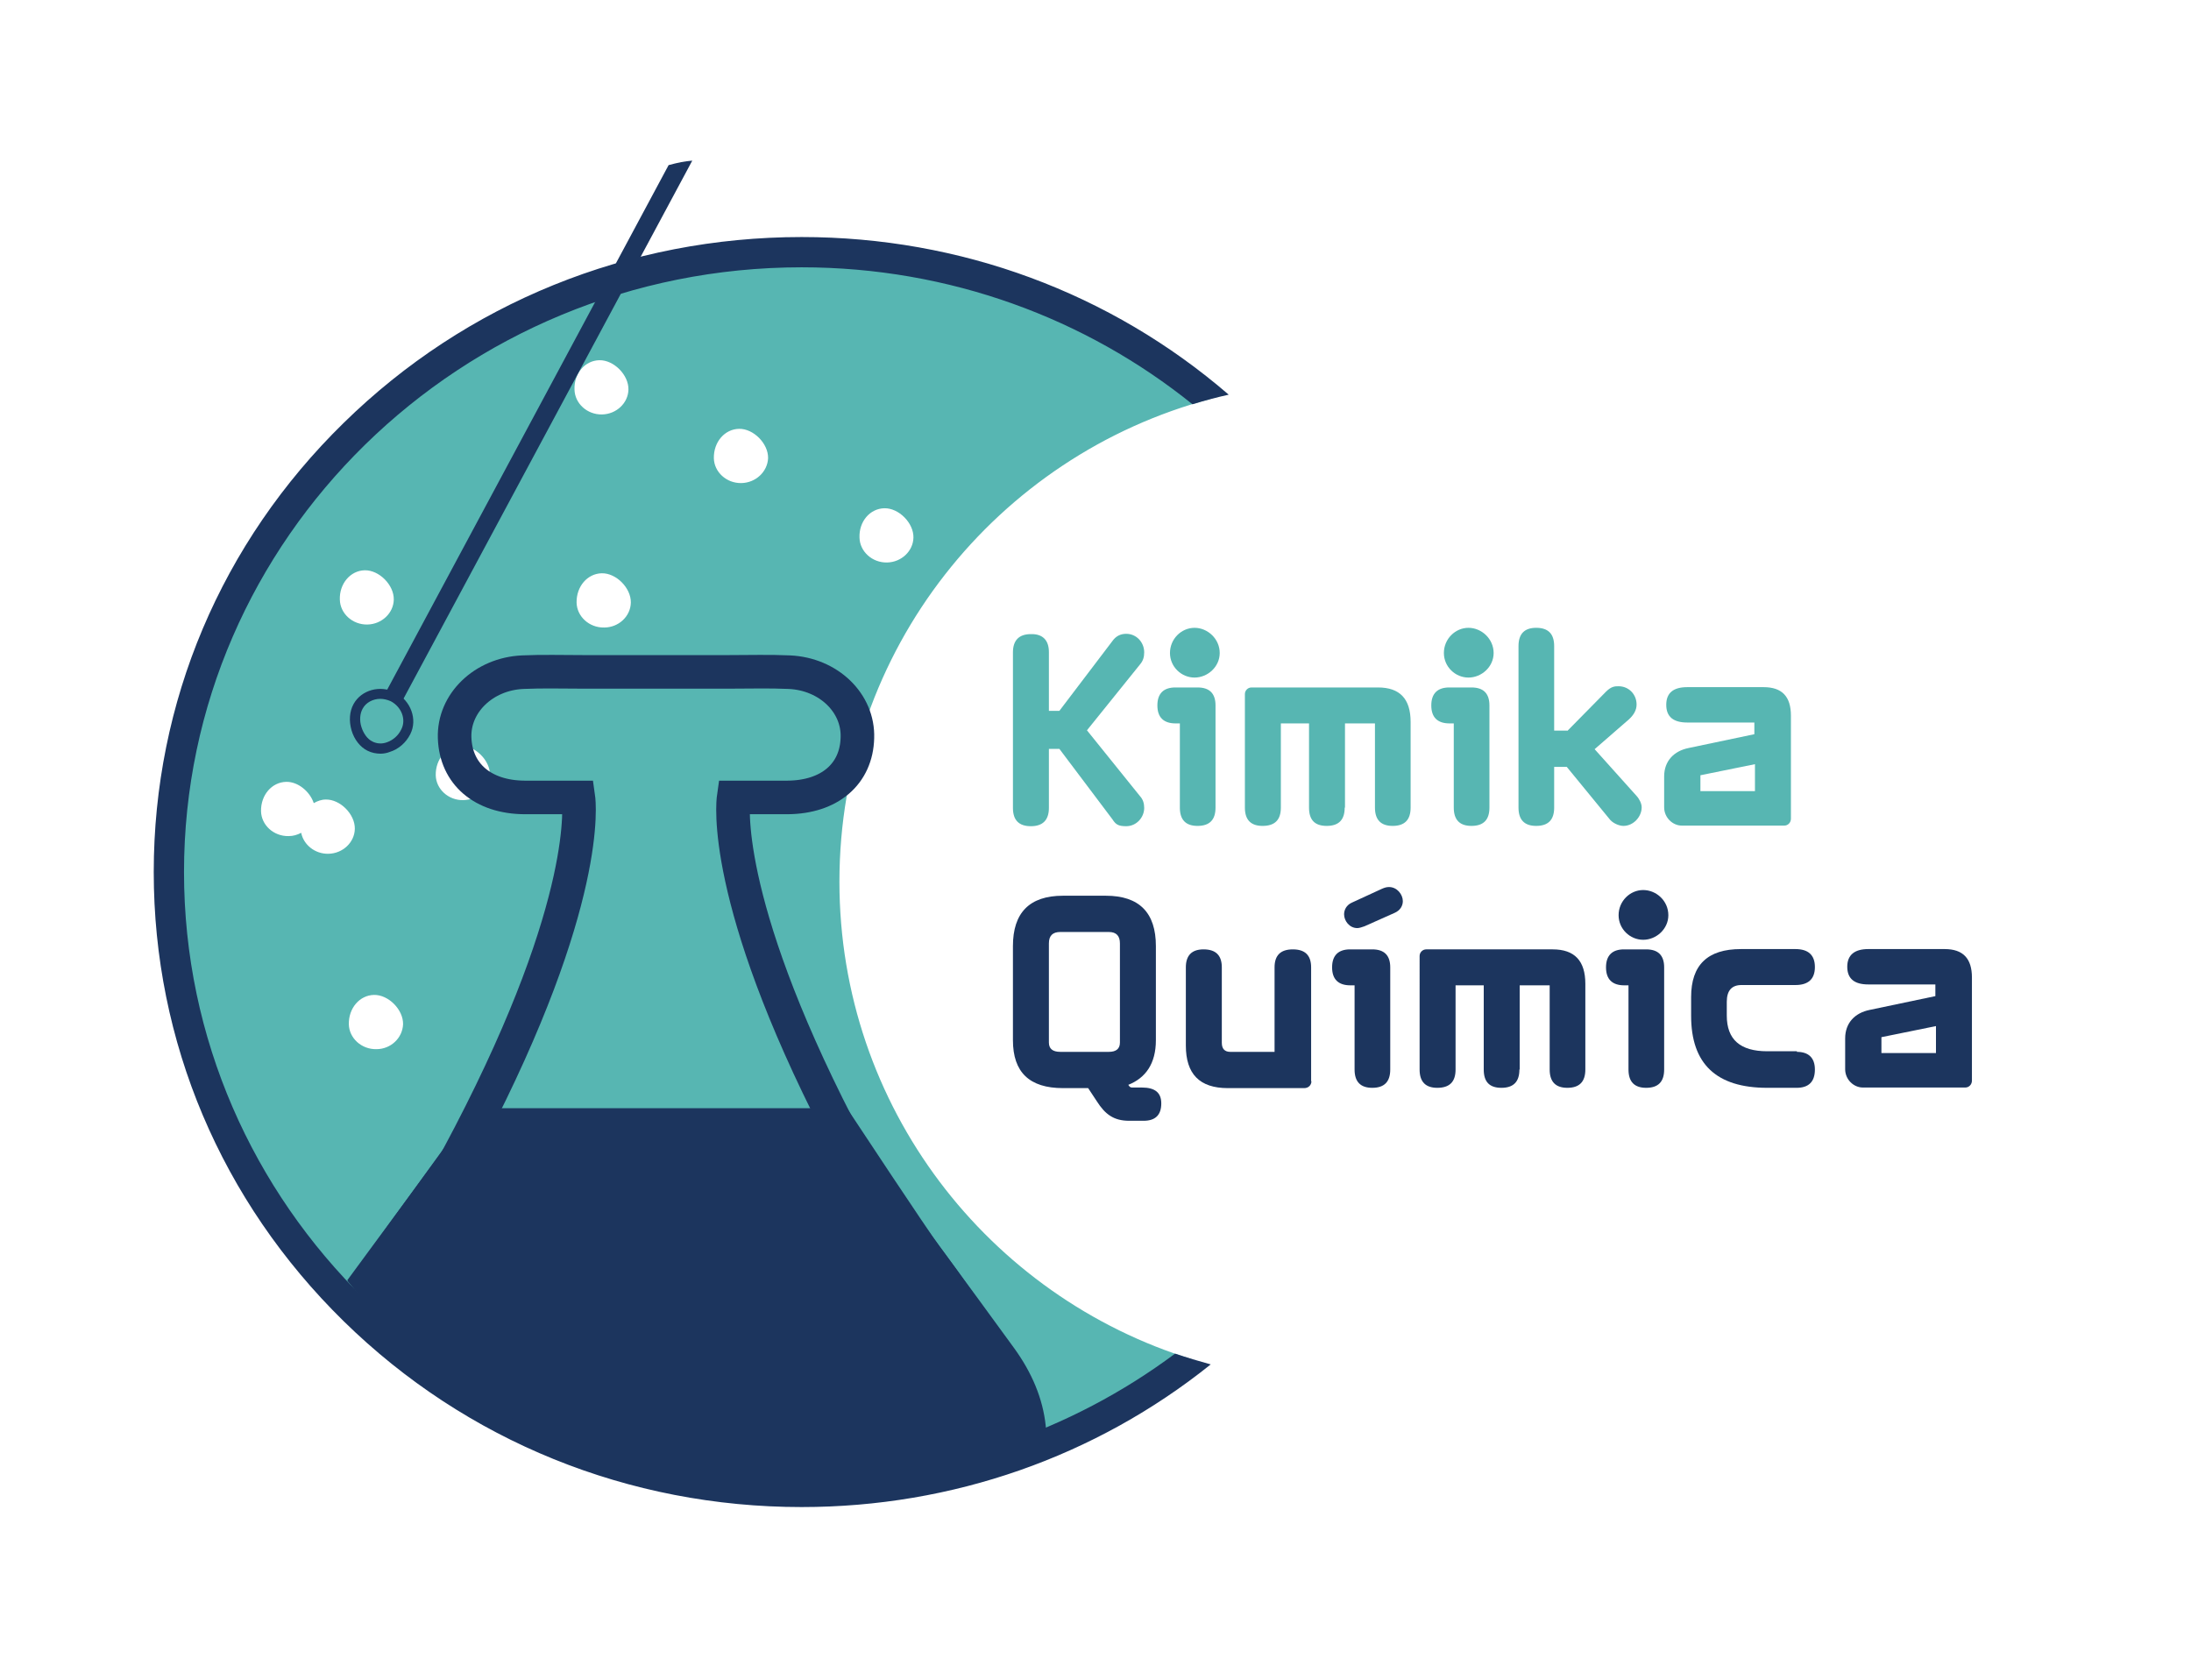 <?xml version="1.0" encoding="utf-8"?>
<!-- Generator: Adobe Illustrator 26.5.0, SVG Export Plug-In . SVG Version: 6.00 Build 0)  -->
<svg version="1.1" id="Capa_1" xmlns="http://www.w3.org/2000/svg" xmlns:xlink="http://www.w3.org/1999/xlink" x="0px" y="0px"
	 viewBox="0 0 731.1 560.6" style="enable-background:new 0 0 731.1 560.6;" xml:space="preserve">
<style type="text/css">
	.st0{fill:#57B6B2;}
	.st1{fill:#1C355E;}
	.st2{clip-path:url(#SVGID_00000183244167703927313010000007714617690092968609_);}
	.st3{fill:none;stroke:#1C355E;stroke-width:11.202;stroke-miterlimit:10;}
	.st4{fill:#1C355E;stroke:#1C355E;stroke-width:11.202;stroke-miterlimit:10;}
</style>
<g>
	<path class="st0" d="M280.1,294.2c0-77.3,52.6-142.2,123.9-161.1c-36.8-30.6-84.4-49-136.4-49C150.9,84.1,56.4,176.7,56.4,291
		c0,114.2,94.5,206.9,211.2,206.9c49.3,0,94.6-16.5,130.5-44.2C329.8,432.8,280.1,369.3,280.1,294.2z M295.1,169.6
		c4.8-0.1,9.8,4.9,9.7,9.8c-0.1,4.5-4,8.2-8.8,8.3c-5,0.1-9.1-3.7-9.2-8.3C286.6,174,290.3,169.7,295.1,169.6z M121.7,190.3
		c4.8-0.1,9.8,4.9,9.7,9.8c-0.1,4.5-4,8.2-8.8,8.3c-5,0.1-9.1-3.7-9.2-8.3C113.2,194.8,116.9,190.4,121.7,190.3z M109.6,284.9
		c-4.5,0.1-8.3-3-9.1-7c-1.3,0.7-2.7,1.1-4.2,1.1c-5,0.1-9.1-3.7-9.2-8.3c-0.1-5.4,3.6-9.7,8.4-9.8c3.9-0.1,7.9,3.2,9.2,7.1
		c1.2-0.7,2.6-1.2,4-1.2c4.8-0.1,9.8,4.9,9.7,9.8C118.3,281.1,114.4,284.8,109.6,284.9z M125.6,350.1c-5,0.1-9.1-3.7-9.2-8.3
		c-0.1-5.4,3.6-9.7,8.4-9.8c4.8-0.1,9.8,4.9,9.7,9.8C134.3,346.4,130.4,350.1,125.6,350.1z M154.6,267c-5,0.1-9.1-3.7-9.2-8.3
		c-0.1-5.4,3.6-9.7,8.4-9.8c4.8-0.1,9.8,4.9,9.7,9.8C163.4,263.2,159.4,266.9,154.6,267z M200,120.2c4.8-0.1,9.8,4.9,9.7,9.8
		c-0.1,4.5-4,8.2-8.8,8.3c-5,0.1-9.1-3.7-9.2-8.3C191.5,124.6,195.2,120.3,200,120.2z M201.6,209.4c-5,0.1-9.1-3.7-9.2-8.3
		c-0.1-5.4,3.6-9.7,8.4-9.8c4.8-0.1,9.8,4.9,9.7,9.8C210.4,205.7,206.4,209.4,201.6,209.4z M247.4,161.2c-5,0.1-9.1-3.7-9.2-8.3
		c-0.1-5.4,3.6-9.7,8.4-9.8c4.8-0.1,9.8,4.9,9.7,9.8C256.1,157.4,252.2,161.1,247.4,161.2z"/>
</g>
<path class="st1" d="M392.1,451.7c-34.6,25.8-77.8,41.1-124.6,41.1c-113.7,0-206.1-90.5-206.1-201.8S153.9,89.2,267.5,89.2
	c49.4,0,94.9,17.1,130.4,45.7c4-1.2,8-2.3,12.1-3.2c-39.4-34-89.5-52.6-142.5-52.6c-57.7,0-112,22-152.8,62
	c-40.9,40-63.4,93.2-63.4,149.9c0,56.6,22.5,109.8,63.4,149.9c40.8,40,95.1,62,152.8,62c50.3,0,98.1-16.8,136.5-47.6
	C400,454.2,396,453,392.1,451.7z"/>
<g>
	<defs>
		<ellipse id="SVGID_1_" cx="267.5" cy="316.8" rx="191.2" ry="181.3"/>
	</defs>
	<clipPath id="SVGID_00000142869696192310894470000014981250993392123520_">
		<use xlink:href="#SVGID_1_"  style="overflow:visible;"/>
	</clipPath>
	<g style="clip-path:url(#SVGID_00000142869696192310894470000014981250993392123520_);">
		<path class="st3" d="M333.9,453.2c-15.9-21.9-32-43.6-48.1-65.5c-2.2-4-4.2-7.9-6.1-11.7c-39.2-76.3-35.1-108.5-34.9-109.9
			c6.3,0,12.1,0,18,0c14-0.1,23-7.8,23.3-19.9c0.4-11.6-9.6-21.3-22.7-21.9c-6.6-0.3-13.2-0.1-19.9-0.1c-5.9,0-11.4,0-16.6,0v0
			c-2.6,0-5.3,0-8,0c-2.7,0-5.4,0-8,0v0c-5.2,0-10.6,0-16.6,0c-6.6,0-13.3-0.2-19.9,0.1c-13.1,0.6-23.1,10.4-22.7,21.9
			c0.4,12.1,9.4,19.8,23.3,19.9c5.8,0,11.7,0,18,0c0.2,1.4,4.4,34.3-36.3,112.6c-1.5,2.9-3.1,5.9-4.7,8.9
			c-16,21.8-32.2,43.6-48.1,65.5c-10.9,15-13,31.2-4.4,47.8c8.3,16.1,22.3,22.8,40.3,22.7c26.4-0.1,52.7-0.1,79.1-0.1
			c26.4,0,52.7,0,79.1,0.1c18,0.1,32-6.6,40.3-22.7C346.9,484.3,344.7,468.1,333.9,453.2z"/>
		<path class="st4" d="M160.7,375.4h118.9c0,0,25.5,38.6,29.4,43.8c3.9,5.3,25.6,34,28.4,48s-4.4,45.6-13.3,49.8
			c-8.8,4.2-131.5,6.5-131.5,6.5s-72.6-2.9-75.9-4.8c-3.3-1.9-36.5-28.6-18.9-55S160.7,375.4,160.7,375.4z"/>
	</g>
</g>
<g>
	<g>
		<path class="st1" d="M127,251.5c-1.5,0-3-0.3-4.4-1c-2.4-1.2-4.4-3.7-5.3-6.8c-0.9-3.1-0.7-6.3,0.7-8.8c2.6-4.7,8.9-6.4,13.9-3.8
			l0,0c5.2,2.7,7.5,9,5,13.9c-1.4,2.8-3.9,5-6.8,5.9C129.1,251.3,128,251.5,127,251.5z M126.9,233.2c-2.4,0-4.8,1.2-5.9,3.3
			c-0.9,1.6-1.1,3.9-0.4,6.1c0.7,2.2,2,4,3.6,4.8c1.5,0.8,3.3,0.9,4.9,0.3c2-0.7,3.8-2.2,4.8-4.3c1.7-3.3,0.1-7.5-3.5-9.4
			C129.3,233.5,128,233.2,126.9,233.2z"/>
	</g>
	<path class="st1" d="M227.3,54.1c-1.4,0.3-2.8,0.6-4.2,1L128.2,232l5.5,2.9l97.3-181.3C229.7,53.7,228.5,53.9,227.3,54.1z"/>
</g>
<g>
	<path class="st0" d="M350,217.6v19.6h3.5l17.7-23.3c1.2-1.7,2.8-2.4,4.6-2.4c3.4,0,6,2.8,6,6.2c0,1.6-0.4,2.8-1.3,3.9l-17.8,22.1
		l17.8,22.1c0.9,1,1.3,2.3,1.3,3.8c0,3.2-2.6,6.1-6,6.1c-2.7,0-3.5-0.6-4.6-2.3l-17.7-23.5H350v19.7c0,4.1-2.1,6.1-6,6.1
		c-4,0-6-2-6-6.1v-51.9c0-4,2-6.1,6-6.1C347.9,211.5,350,213.6,350,217.6z"/>
	<path class="st0" d="M399.6,229.4c4,0,6,2,6,6v34.1c0,4.1-2,6.1-6,6.1c-3.9,0-5.9-2-5.9-6.1v-28.1h-1.4c-4,0-6.1-2-6.1-6s2.1-6,6-6
		H399.6z M407,217.9c0,4.6-4,8.2-8.4,8.2s-8.2-3.6-8.2-8.2c0-4.7,3.8-8.4,8.2-8.4S407,213.2,407,217.9z"/>
	<path class="st0" d="M448.7,269.5c0,4.1-2,6.1-6,6.1s-5.9-2-5.9-6.1v-28.1h-9.4v28.1c0,4.1-2,6.1-6.1,6.1c-3.9,0-5.9-2-5.9-6.1
		v-37.9c0-1.2,1-2.2,2.2-2.2h42.2c7.3,0,10.9,3.8,10.9,11.5v28.6c0,4.1-2,6.1-6,6.1c-3.9,0-5.9-2-5.9-6.1v-28.1h-10V269.5z"/>
	<path class="st0" d="M491,229.4c4,0,6,2,6,6v34.1c0,4.1-2,6.1-6,6.1c-3.9,0-5.9-2-5.9-6.1v-28.1h-1.4c-4,0-6.1-2-6.1-6s2.1-6,6-6
		H491z M498.4,217.9c0,4.6-4,8.2-8.4,8.2s-8.2-3.6-8.2-8.2c0-4.7,3.8-8.4,8.2-8.4S498.4,213.2,498.4,217.9z"/>
	<path class="st0" d="M523,243.9l12.9-13.1c1.8-1.8,3-1.8,4.2-1.8c3.4,0,6,2.7,6,6.1c0,1.9-1,3.5-2.5,4.9L532.1,250l14,15.6
		c1,1.1,1.7,2.6,1.7,3.8c0,3.1-2.7,6.2-6.1,6.2c-1.1,0-3.1-0.6-4.4-2l-14.5-17.7h-4.2v13.6c0,4.1-2,6.1-6,6.1c-3.9,0-5.9-2-5.9-6.1
		v-53.9c0-4.1,2-6.1,5.9-6.1c4,0,6,2,6,6.1v28.2H523z"/>
	<path class="st0" d="M585.6,241.1H563c-4.6,0-7-1.9-7-5.9s2.4-5.9,7-5.9h25.5c6.1,0,9.1,3.1,9.1,9.5v34.4c0,1.3-1,2.3-2.2,2.3
		h-34.2c-3.1,0-5.9-2.7-5.9-6.1v-10.3c0-5.1,3.2-8.5,8.2-9.5l21.9-4.6V241.1z M585.6,264v-9l-18.2,3.7v5.3H585.6z"/>
	<path class="st1" d="M369,298.9c11.2,0,16.7,5.7,16.7,16.8v31.4c0,7.8-3.4,12.6-9.2,14.9c0.3,0.5,0.6,0.9,1.2,0.9h3.3
		c4.4,0,6.5,1.7,6.5,5.3c0,3.8-1.9,5.8-5.9,5.8h-4.8c-5.1,0-8-2.1-10.8-6.5l-2.9-4.4h-8.4c-11.2,0-16.7-5.3-16.7-16v-31.4
		c0-11.1,5.5-16.8,16.7-16.8H369z M370,351c2.4,0,3.7-1,3.7-3.1v-33.1c0-2.5-1.2-3.8-3.7-3.8h-16.2c-2.5,0-3.8,1.2-3.8,3.8v33.1
		c0,2,1.2,3.1,3.8,3.1H370z"/>
	<path class="st1" d="M437.6,360.8c0,1.3-1,2.3-2.4,2.3h-25.5c-9.4,0-14-4.7-14-14.2v-26.1c0-4,2-6,5.9-6c4.1,0,6.1,2,6.1,6V348
		c0,2,1,3,2.8,3h14.8v-28.2c0-4,2-6,6.1-6s6.1,2,6.1,6V360.8z"/>
	<path class="st1" d="M457.9,316.8c4,0,6,2,6,6v34.1c0,4.1-2,6.1-6,6.1c-3.9,0-5.9-2-5.9-6.1v-28.1h-1.4c-4,0-6.1-2-6.1-6
		c0-4,2.1-6,6-6H457.9z M468.1,300.7c0,1.6-0.9,3.1-2.7,3.9l-10.1,4.5c-0.9,0.3-1.7,0.6-2.4,0.6c-2.6,0-4.4-2.4-4.4-4.6
		c0-1.5,0.8-3.1,2.6-3.9l10-4.6c0.9-0.4,1.6-0.6,2.4-0.6C466.2,296,468.1,298.5,468.1,300.7z"/>
	<path class="st1" d="M507,356.9c0,4.1-2,6.1-6,6.1s-5.9-2-5.9-6.1v-28.1h-9.4v28.1c0,4.1-2,6.1-6.1,6.1c-3.9,0-5.9-2-5.9-6.1V319
		c0-1.2,1-2.2,2.2-2.2h42.2c7.3,0,10.9,3.8,10.9,11.5v28.6c0,4.1-2,6.1-6,6.1c-3.9,0-5.9-2-5.9-6.1v-28.1h-10V356.9z"/>
	<path class="st1" d="M549.3,316.8c4,0,6,2,6,6v34.1c0,4.1-2,6.1-6,6.1c-3.9,0-5.9-2-5.9-6.1v-28.1h-1.4c-4,0-6.1-2-6.1-6
		c0-4,2.1-6,6-6H549.3z M556.7,305.4c0,4.6-4,8.2-8.4,8.2c-4.4,0-8.2-3.6-8.2-8.2c0-4.7,3.8-8.4,8.2-8.4
		C552.7,297,556.7,300.6,556.7,305.4z"/>
	<path class="st1" d="M599.6,351c3.9,0,6,2,6,5.9c0,4.1-2.1,6.1-6.1,6.1h-9.8c-17,0-25.4-8-25.4-24v-6.3c0-10.7,5.5-16,16.6-16h18.2
		c4.3,0,6.5,2,6.5,6c0,4-2.2,6-6.5,6h-18c-3.2,0-4.9,1.8-4.9,5.6v4.6c0,8,4.5,11.9,13.5,11.9H599.6z"/>
	<path class="st1" d="M646,328.5h-22.6c-4.6,0-7-1.9-7-5.9c0-3.9,2.4-5.9,7-5.9h25.5c6.1,0,9.1,3.1,9.1,9.5v34.4
		c0,1.3-1,2.3-2.2,2.3h-34.2c-3.1,0-5.9-2.7-5.9-6.1v-10.3c0-5.1,3.2-8.5,8.2-9.5l21.9-4.6V328.5z M646,351.4v-9l-18.2,3.7v5.3H646z
		"/>
</g>
</svg>
